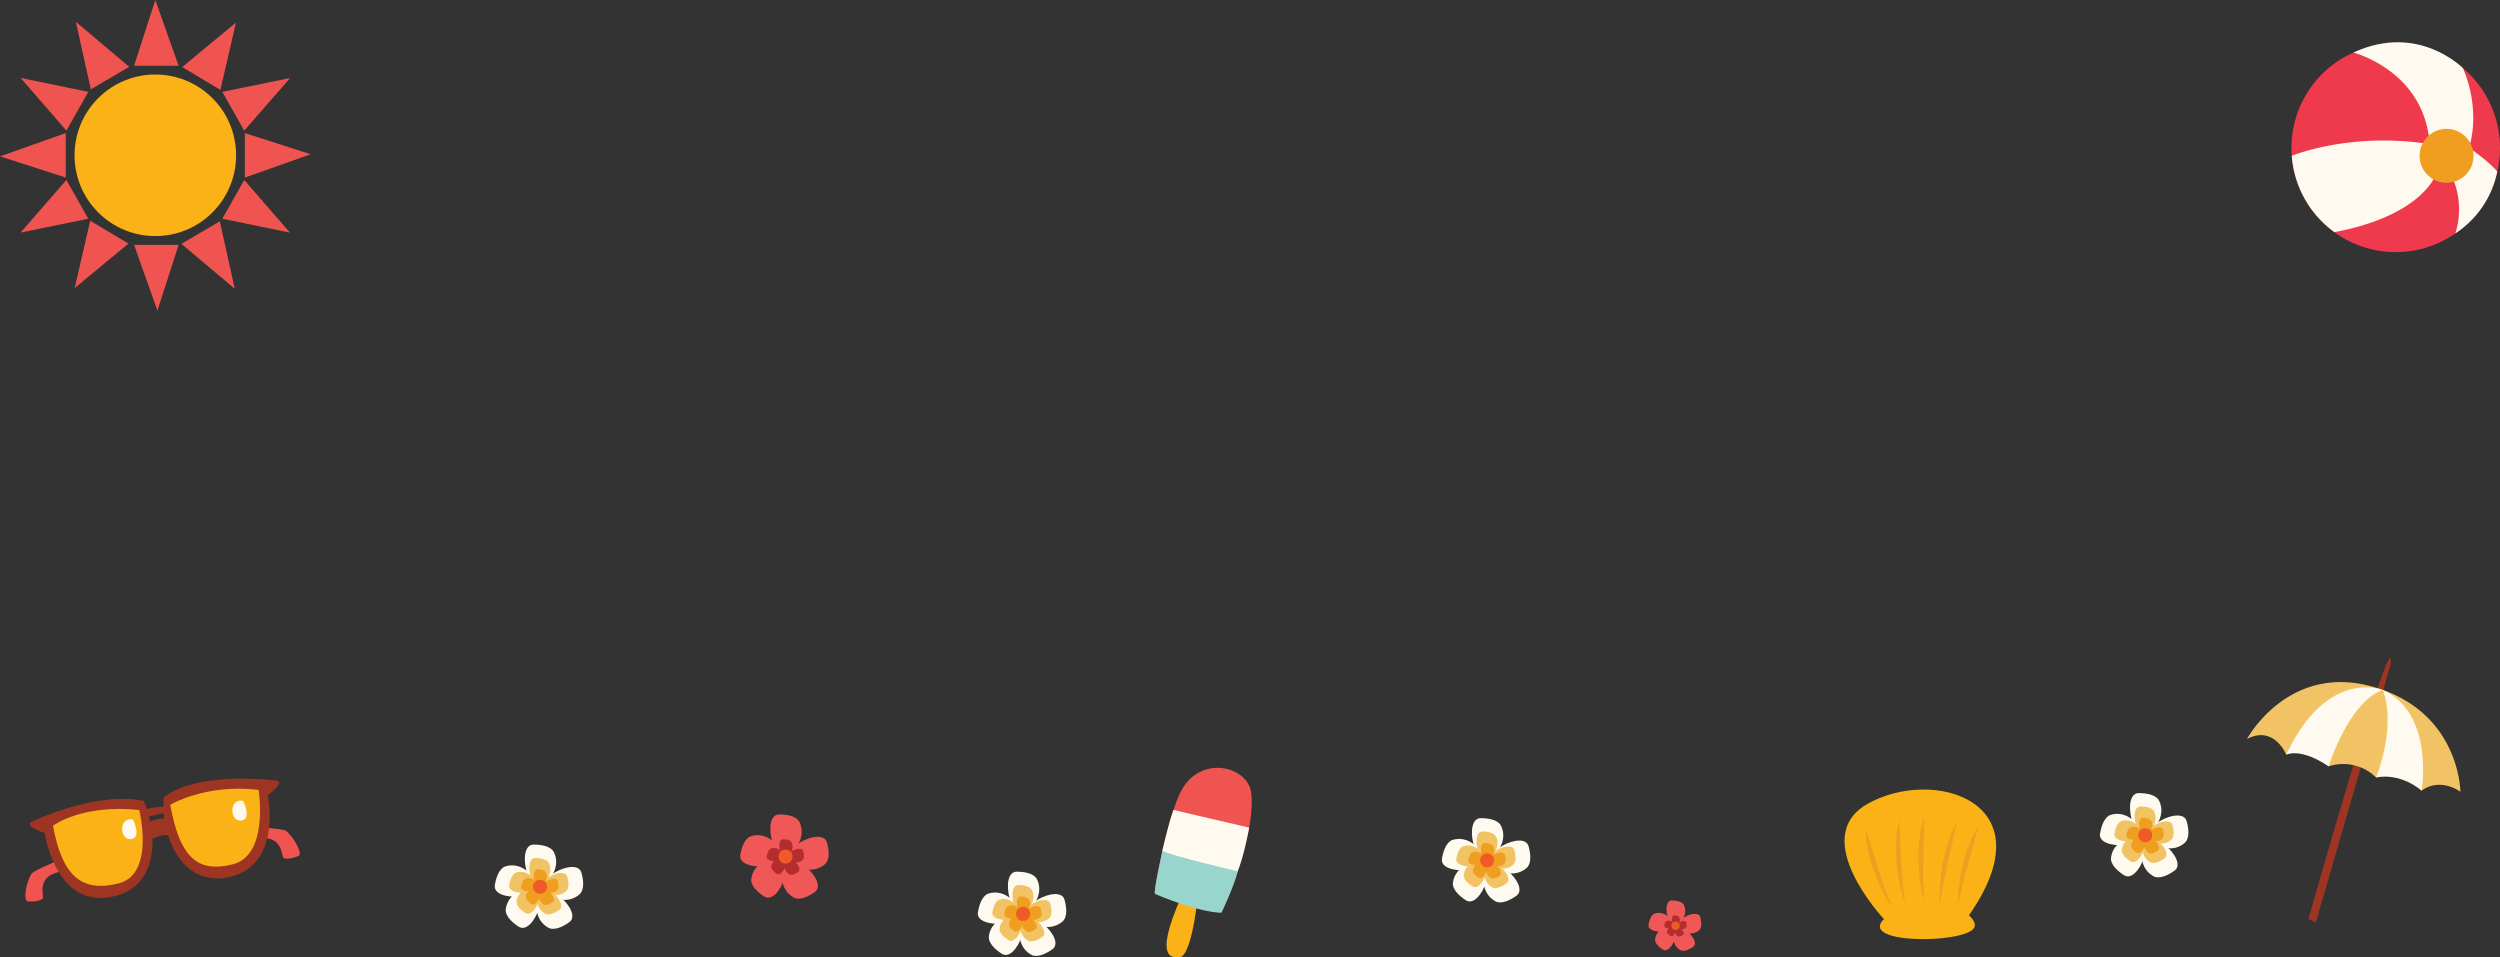 <?xml version="1.0" encoding="UTF-8"?>
<svg xmlns="http://www.w3.org/2000/svg" id="Layer_1" data-name="Layer 1" viewBox="0 0 1196.65 458.3">
  <rect x="0" y="0" width="1196.65" height="458.3" fill="#333333" stroke="none"/>
  <defs>
    <style>.cls-1{fill:#ef5451;}.cls-2{fill:#fab217;}.cls-3{fill:#ee3a4c;}.cls-4{fill:#fffaef;}.cls-5{fill:#ef9e20;}.cls-6{fill:#9d3522;}.cls-7{fill:#f2c365;}.cls-8{fill:#f05a28;}.cls-9{fill:#f05757;}.cls-10{fill:#b32d2f;}.cls-11{fill:#98d5cc;}</style>
  </defs>
  <polygon class="cls-1" points="31.48 85 31.48 63.69 0 74.84 31.48 85"></polygon>
  <circle class="cls-2" cx="108.87" cy="95.65" r="38.67" transform="translate(-70.27 83.68) rotate(-45)"></circle>
  <polygon class="cls-1" points="64.19 31.48 85.5 31.48 74.34 0 64.19 31.48"></polygon>
  <polygon class="cls-1" points="85.5 117.21 64.19 117.21 75.34 148.69 85.5 117.21"></polygon>
  <polygon class="cls-1" points="117.2 63.69 117.2 85 148.69 73.84 117.2 63.69"></polygon>
  <polygon class="cls-1" points="106.43 43.98 116.91 62.54 138.84 37.35 106.43 43.98"></polygon>
  <polygon class="cls-1" points="42.26 104.69 31.78 86.13 9.85 111.32 42.26 104.69"></polygon>
  <polygon class="cls-1" points="42.28 43.97 31.79 62.51 9.87 37.31 42.28 43.97"></polygon>
  <polygon class="cls-1" points="106.41 104.7 116.9 86.16 138.81 111.36 106.41 104.7"></polygon>
  <polygon class="cls-1" points="43.48 42.75 61.86 31.98 36.32 10.46 43.48 42.75"></polygon>
  <polygon class="cls-1" points="105.21 105.94 86.82 116.71 112.37 138.23 105.21 105.94"></polygon>
  <polygon class="cls-1" points="105.5 43.03 87.21 32.09 112.95 10.81 105.5 43.03"></polygon>
  <polygon class="cls-1" points="43.19 105.65 61.48 116.6 35.74 137.88 43.19 105.65"></polygon>
  <path class="cls-3" d="M1231.17,92.09a49.91,49.91,0,1,1-49.91-49.91A49.91,49.91,0,0,1,1231.17,92.09Z" transform="translate(-34.52 -21.31)"></path>
  <path class="cls-4" d="M1161,46.47s31.38,7.94,36.07,39.76l19.9,3.58s4.87-16.13-3.51-35.85C1213.45,54,1192.15,32,1161,46.47Z" transform="translate(-34.52 -21.31)"></path>
  <path class="cls-4" d="M1131.5,95.9s26.17-10.94,62.72-6.09l6.42,14.62s-5.93,19.89-48.71,28A49.59,49.59,0,0,1,1131.5,95.9Z" transform="translate(-34.52 -21.31)"></path>
  <path class="cls-4" d="M1205.59,100.91a38.49,38.49,0,0,1,4.22,32.12,46.37,46.37,0,0,0,20.06-29.6s-4-5.2-16.78-13.62Z" transform="translate(-34.52 -21.31)"></path>
  <path class="cls-5" d="M1218.49,95.9a12.9,12.9,0,1,1-12.9-12.9A12.9,12.9,0,0,1,1218.49,95.9Z" transform="translate(-34.52 -21.31)"></path>
  <path class="cls-1" d="M55.75,414.14s111.67,1.48,115.78,4.94,7.84,10.92,6,11.85-6.22,2-7.3,1-.38-10-10.31-9.42-99.42-4.06-100.85-4.33S53.68,417.05,55.75,414.14Z" transform="translate(-34.52 -21.31)"></path>
  <path class="cls-1" d="M157.31,397s-105,38-107.78,42.6-3.83,12.88-1.76,13.16,6.53-.15,7.21-1.49-2.91-9.56,6.65-12.28,92.61-36.4,93.87-37.13S160.21,399.1,157.31,397Z" transform="translate(-34.52 -21.31)"></path>
  <path class="cls-6" d="M103.39,404.72S84.64,399,50,414.46C45.09,416.65,55.9,420,55.9,420S60.63,453.49,85.1,451C109.39,448.52,111.13,423.45,103.39,404.72Z" transform="translate(-34.52 -21.31)"></path>
  <path class="cls-6" d="M112.83,403.13s11.7-12.38,53.6-8.28c5.38.52-3.74,7.12-3.74,7.12s7,32.5-17.42,38.89C122.74,446.77,111.65,423.37,112.83,403.13Z" transform="translate(-34.52 -21.31)"></path>
  <path class="cls-6" d="M115,407.3s-9.4.22-13.83,2.33c0,0-1,3.16.55,3.28s10.6-2.91,16-2.7C117.8,410.21,118.88,407.81,115,407.3Z" transform="translate(-34.52 -21.31)"></path>
  <path class="cls-6" d="M116.19,413.09s-8.63-.86-12.71,3.33c0,0-1.32,6.76.31,7.45s9.24-5.72,16.32-1.64C120.11,422.23,120.34,415.38,116.19,413.09Z" transform="translate(-34.52 -21.31)"></path>
  <path class="cls-2" d="M101.17,409s7.65,30.72-9.81,35.13-27-3-31.48-27.58C59.88,416.58,73.52,406.13,101.17,409Z" transform="translate(-34.52 -21.31)"></path>
  <path class="cls-2" d="M158.3,399.41S163.41,430.56,146,435,120.53,431.1,116,406.53C116,406.53,133.06,396.31,158.3,399.41Z" transform="translate(-34.52 -21.31)"></path>
  <path class="cls-4" d="M98.19,413.58s4.41,8.84-1.08,9.39S91.27,412,98.19,413.58Z" transform="translate(-34.52 -21.31)"></path>
  <path class="cls-4" d="M150.94,404.69s4.41,8.85-1.07,9.4S144,403.15,150.94,404.69Z" transform="translate(-34.52 -21.31)"></path>
  <path class="cls-6" d="M1178.82,339.44,1143,462.92l-3.53-1.8S1181.48,312.93,1178.82,339.44Z" transform="translate(-34.52 -21.31)"></path>
  <path class="cls-7" d="M1212.21,400.31s-9.36-7.16-18.55-.54c0,0-8.78-11.66-21.78-6.3a22.45,22.45,0,0,0-22.76-5.33s-8.48-12.63-20.27-5.63c0,0-5.76-14.23-18.77-7.5,0,0,19.78-36.82,60.89-24.79S1212.21,400.31,1212.21,400.31Z" transform="translate(-34.52 -21.31)"></path>
  <path class="cls-4" d="M1193.66,399.77s6.25-37-18.61-48.22c0,0,7,14.63-3.17,41.92C1171.88,393.47,1182.57,390.63,1193.66,399.77Z" transform="translate(-34.52 -21.31)"></path>
  <path class="cls-4" d="M1149.12,388.14s9.62-30.86,25.93-36.59c0,0-26.68-10.72-46.2,31C1128.85,382.51,1135.66,379,1149.12,388.14Z" transform="translate(-34.52 -21.31)"></path>
  <path class="cls-4" d="M299.66,429.27s4.26,7.17-4.11,14.81-14.18-18.55-5.57-18.5S299.66,429.27,299.66,429.27Z" transform="translate(-34.52 -21.31)"></path>
  <path class="cls-4" d="M311.89,449.39s-5.76,6-15.37,0,14-18.65,16.31-10.35S311.89,449.39,311.89,449.39Z" transform="translate(-34.52 -21.31)"></path>
  <path class="cls-4" d="M297,465.36s-7.63-3.37-5.25-14.45S314,457.78,307,462.74,297,465.36,297,465.36Z" transform="translate(-34.52 -21.31)"></path>
  <path class="cls-4" d="M276.63,456.52s.31-8.34,11.48-10.23,1.88,23.27-5.33,18.57S276.63,456.52,276.63,456.52Z" transform="translate(-34.52 -21.31)"></path>
  <path class="cls-4" d="M276.53,436s7.75-3.06,14,6.42-20.57,11-19.15,2.55S276.53,436,276.53,436Z" transform="translate(-34.52 -21.31)"></path>
  <path class="cls-7" d="M297.24,434.43s2.86,4.81-2.76,9.92S285,431.92,290.75,432,297.24,434.43,297.24,434.43Z" transform="translate(-34.52 -21.31)"></path>
  <path class="cls-7" d="M305.44,447.92s-3.86,4-10.3,0,9.41-12.51,10.93-6.94S305.44,447.92,305.44,447.92Z" transform="translate(-34.52 -21.31)"></path>
  <path class="cls-7" d="M295.43,458.62s-5.12-2.26-3.52-9.68,15,4.6,10.24,7.92S295.43,458.62,295.43,458.62Z" transform="translate(-34.52 -21.31)"></path>
  <path class="cls-7" d="M281.8,452.69s.21-5.59,7.7-6.85,1.26,15.6-3.57,12.45S281.8,452.69,281.8,452.69Z" transform="translate(-34.52 -21.31)"></path>
  <path class="cls-7" d="M281.73,438.94s5.2-2.05,9.36,4.3-13.78,7.4-12.83,1.71S281.73,438.94,281.73,438.94Z" transform="translate(-34.52 -21.31)"></path>
  <path class="cls-5" d="M295.93,439s1.8,3-1.73,6.25-6-7.82-2.35-7.8S295.93,439,295.93,439Z" transform="translate(-34.52 -21.31)"></path>
  <path class="cls-5" d="M301.09,447.51s-2.43,2.54-6.48,0,5.92-7.87,6.87-4.37S301.09,447.51,301.09,447.51Z" transform="translate(-34.52 -21.31)"></path>
  <path class="cls-5" d="M294.79,454.24s-3.22-1.42-2.21-6.09,9.41,2.9,6.44,5S294.79,454.24,294.79,454.24Z" transform="translate(-34.52 -21.31)"></path>
  <path class="cls-5" d="M286.22,450.51s.13-3.51,4.84-4.31.79,9.81-2.25,7.83S286.22,450.51,286.22,450.51Z" transform="translate(-34.52 -21.31)"></path>
  <path class="cls-5" d="M286.17,441.86s3.28-1.29,5.89,2.71-8.67,4.65-8.07,1.07S286.17,441.86,286.17,441.86Z" transform="translate(-34.52 -21.31)"></path>
  <path class="cls-8" d="M296.38,445.77a3.36,3.36,0,1,1-3.36-3.35A3.36,3.36,0,0,1,296.38,445.77Z" transform="translate(-34.52 -21.31)"></path>
  <path class="cls-4" d="M530.89,442.23s4.26,7.18-4.11,14.81-14.17-18.54-5.57-18.49S530.89,442.23,530.89,442.23Z" transform="translate(-34.52 -21.31)"></path>
  <path class="cls-4" d="M543.12,462.35s-5.76,6-15.37,0,14-18.65,16.31-10.35S543.12,462.35,543.12,462.35Z" transform="translate(-34.52 -21.31)"></path>
  <path class="cls-4" d="M528.19,478.32s-7.63-3.36-5.25-14.44,22.31,6.87,15.28,11.82S528.19,478.32,528.19,478.32Z" transform="translate(-34.52 -21.31)"></path>
  <path class="cls-4" d="M507.87,469.48s.3-8.34,11.47-10.22,1.88,23.26-5.33,18.56S507.87,469.48,507.87,469.48Z" transform="translate(-34.52 -21.31)"></path>
  <path class="cls-4" d="M507.76,449s7.76-3.06,14,6.42-20.57,11-19.15,2.55S507.76,449,507.76,449Z" transform="translate(-34.52 -21.31)"></path>
  <path class="cls-7" d="M528.47,447.39s2.86,4.81-2.76,9.93-9.49-12.43-3.73-12.4S528.47,447.39,528.47,447.39Z" transform="translate(-34.52 -21.31)"></path>
  <path class="cls-7" d="M536.67,460.88s-3.86,4-10.3,0,9.41-12.5,10.93-6.94S536.67,460.88,536.67,460.88Z" transform="translate(-34.52 -21.31)"></path>
  <path class="cls-7" d="M526.66,471.58s-5.12-2.25-3.52-9.68,15,4.61,10.24,7.93S526.66,471.58,526.66,471.58Z" transform="translate(-34.52 -21.31)"></path>
  <path class="cls-7" d="M513,465.65s.2-5.58,7.69-6.85,1.26,15.6-3.57,12.45S513,465.65,513,465.65Z" transform="translate(-34.52 -21.31)"></path>
  <path class="cls-7" d="M513,451.9s5.21-2,9.37,4.31-13.79,7.4-12.84,1.71S513,451.9,513,451.9Z" transform="translate(-34.52 -21.31)"></path>
  <path class="cls-5" d="M527.16,452s1.8,3-1.73,6.24-6-7.82-2.35-7.8S527.16,452,527.16,452Z" transform="translate(-34.52 -21.31)"></path>
  <path class="cls-5" d="M532.32,460.47s-2.43,2.54-6.48,0,5.92-7.86,6.87-4.36S532.32,460.47,532.32,460.47Z" transform="translate(-34.52 -21.31)"></path>
  <path class="cls-5" d="M526,467.2s-3.22-1.42-2.21-6.09,9.41,2.9,6.44,5S526,467.2,526,467.2Z" transform="translate(-34.52 -21.31)"></path>
  <path class="cls-5" d="M517.45,463.48s.13-3.52,4.84-4.32S523.08,469,520,467,517.45,463.48,517.45,463.48Z" transform="translate(-34.52 -21.31)"></path>
  <path class="cls-5" d="M517.4,454.82s3.28-1.29,5.89,2.71-8.67,4.65-8.07,1.08S517.4,454.82,517.4,454.82Z" transform="translate(-34.52 -21.31)"></path>
  <path class="cls-8" d="M527.61,458.74a3.36,3.36,0,1,1-3.36-3.36A3.36,3.36,0,0,1,527.61,458.74Z" transform="translate(-34.52 -21.31)"></path>
  <path class="cls-4" d="M753,416.62s4.26,7.17-4.11,14.8-14.18-18.54-5.58-18.49S753,416.62,753,416.62Z" transform="translate(-34.52 -21.31)"></path>
  <path class="cls-4" d="M765.25,436.74s-5.76,6-15.37,0,14-18.65,16.31-10.35S765.25,436.74,765.25,436.74Z" transform="translate(-34.52 -21.31)"></path>
  <path class="cls-4" d="M750.32,452.71s-7.64-3.37-5.25-14.45,22.31,6.87,15.27,11.83S750.32,452.71,750.32,452.71Z" transform="translate(-34.52 -21.31)"></path>
  <path class="cls-4" d="M730,443.86s.31-8.33,11.48-10.22,1.87,23.27-5.33,18.57S730,443.86,730,443.86Z" transform="translate(-34.52 -21.31)"></path>
  <path class="cls-4" d="M729.88,423.34s7.76-3.06,14,6.43-20.57,11-19.15,2.55S729.88,423.34,729.88,423.34Z" transform="translate(-34.52 -21.31)"></path>
  <path class="cls-7" d="M750.6,421.77s2.86,4.81-2.76,9.93-9.5-12.43-3.73-12.4S750.6,421.77,750.6,421.77Z" transform="translate(-34.52 -21.31)"></path>
  <path class="cls-7" d="M758.8,435.26s-3.86,4.05-10.31,0,9.41-12.5,10.94-6.94S758.8,435.26,758.8,435.26Z" transform="translate(-34.52 -21.31)"></path>
  <path class="cls-7" d="M748.79,446s-5.12-2.26-3.52-9.69,15,4.61,10.24,7.93S748.79,446,748.79,446Z" transform="translate(-34.52 -21.31)"></path>
  <path class="cls-7" d="M735.16,440s.21-5.59,7.7-6.85,1.26,15.59-3.58,12.44S735.16,440,735.16,440Z" transform="translate(-34.52 -21.31)"></path>
  <path class="cls-7" d="M735.09,426.29s5.2-2.06,9.36,4.3-13.78,7.4-12.83,1.71S735.09,426.29,735.09,426.29Z" transform="translate(-34.52 -21.31)"></path>
  <path class="cls-5" d="M749.29,426.37s1.79,3-1.74,6.24-6-7.82-2.34-7.8S749.29,426.37,749.29,426.37Z" transform="translate(-34.52 -21.31)"></path>
  <path class="cls-5" d="M754.45,434.85s-2.43,2.55-6.48,0,5.91-7.87,6.87-4.37S754.45,434.85,754.45,434.85Z" transform="translate(-34.52 -21.31)"></path>
  <path class="cls-5" d="M748.15,441.59s-3.22-1.42-2.21-6.09,9.4,2.89,6.44,5S748.15,441.59,748.15,441.59Z" transform="translate(-34.52 -21.31)"></path>
  <path class="cls-5" d="M739.58,437.86s.13-3.52,4.84-4.31.79,9.81-2.25,7.83S739.58,437.86,739.58,437.86Z" transform="translate(-34.52 -21.31)"></path>
  <path class="cls-5" d="M739.53,429.21s3.28-1.29,5.89,2.71-8.67,4.65-8.07,1.07S739.53,429.21,739.53,429.21Z" transform="translate(-34.52 -21.31)"></path>
  <path class="cls-8" d="M749.73,433.12a3.35,3.35,0,1,1-3.35-3.35A3.35,3.35,0,0,1,749.73,433.12Z" transform="translate(-34.52 -21.31)"></path>
  <path class="cls-4" d="M1068,404.62s4.26,7.17-4.11,14.8-14.18-18.54-5.58-18.49S1068,404.62,1068,404.62Z" transform="translate(-34.52 -21.31)"></path>
  <path class="cls-4" d="M1080.25,424.74s-5.76,6-15.37,0,14-18.65,16.31-10.35S1080.25,424.74,1080.25,424.74Z" transform="translate(-34.52 -21.31)"></path>
  <path class="cls-4" d="M1065.32,440.71s-7.64-3.37-5.25-14.45,22.31,6.87,15.27,11.83S1065.32,440.71,1065.32,440.71Z" transform="translate(-34.52 -21.31)"></path>
  <path class="cls-4" d="M1045,431.86s.31-8.33,11.48-10.22,1.87,23.27-5.33,18.57S1045,431.86,1045,431.86Z" transform="translate(-34.52 -21.31)"></path>
  <path class="cls-4" d="M1044.88,411.34s7.76-3.06,14,6.43-20.57,11-19.15,2.55S1044.88,411.34,1044.88,411.34Z" transform="translate(-34.52 -21.31)"></path>
  <path class="cls-7" d="M1065.6,409.77s2.86,4.81-2.76,9.93-9.5-12.43-3.73-12.4S1065.6,409.77,1065.6,409.77Z" transform="translate(-34.52 -21.31)"></path>
  <path class="cls-7" d="M1073.8,423.26s-3.86,4.05-10.31,0,9.41-12.5,10.94-6.94S1073.8,423.26,1073.8,423.26Z" transform="translate(-34.52 -21.31)"></path>
  <path class="cls-7" d="M1063.79,434s-5.12-2.26-3.52-9.69,15,4.61,10.24,7.93S1063.79,434,1063.79,434Z" transform="translate(-34.52 -21.31)"></path>
  <path class="cls-7" d="M1050.16,428s.21-5.59,7.7-6.85,1.26,15.59-3.58,12.44S1050.16,428,1050.16,428Z" transform="translate(-34.52 -21.31)"></path>
  <path class="cls-7" d="M1050.09,414.29s5.2-2.06,9.36,4.3-13.78,7.4-12.83,1.71S1050.09,414.29,1050.09,414.29Z" transform="translate(-34.52 -21.31)"></path>
  <path class="cls-5" d="M1064.29,414.37s1.79,3-1.74,6.24-6-7.82-2.34-7.8S1064.29,414.37,1064.29,414.37Z" transform="translate(-34.52 -21.31)"></path>
  <path class="cls-5" d="M1069.45,422.85s-2.43,2.55-6.48,0,5.91-7.87,6.87-4.37S1069.45,422.85,1069.45,422.85Z" transform="translate(-34.52 -21.31)"></path>
  <path class="cls-5" d="M1063.15,429.59s-3.22-1.42-2.21-6.09,9.4,2.89,6.44,5S1063.15,429.59,1063.15,429.59Z" transform="translate(-34.52 -21.31)"></path>
  <path class="cls-5" d="M1054.58,425.86s.13-3.52,4.84-4.31.79,9.81-2.25,7.83S1054.58,425.86,1054.58,425.86Z" transform="translate(-34.52 -21.31)"></path>
  <path class="cls-5" d="M1054.53,417.21s3.28-1.29,5.89,2.71-8.67,4.65-8.07,1.07S1054.53,417.21,1054.53,417.21Z" transform="translate(-34.52 -21.31)"></path>
  <path class="cls-8" d="M1064.73,421.12a3.35,3.35,0,1,1-3.35-3.35A3.35,3.35,0,0,1,1064.73,421.12Z" transform="translate(-34.52 -21.31)"></path>
  <path class="cls-9" d="M417.18,414.82s4.26,7.17-4.11,14.81-14.17-18.55-5.57-18.5S417.18,414.82,417.18,414.82Z" transform="translate(-34.52 -21.31)"></path>
  <path class="cls-9" d="M429.41,434.94s-5.76,6-15.37,0,14-18.65,16.31-10.35S429.41,434.94,429.41,434.94Z" transform="translate(-34.52 -21.31)"></path>
  <path class="cls-9" d="M414.48,450.91s-7.63-3.37-5.25-14.45,22.31,6.87,15.28,11.83S414.48,450.91,414.48,450.91Z" transform="translate(-34.52 -21.31)"></path>
  <path class="cls-9" d="M394.15,442.07s.31-8.34,11.48-10.23,1.88,23.27-5.33,18.57S394.15,442.07,394.15,442.07Z" transform="translate(-34.52 -21.31)"></path>
  <path class="cls-9" d="M394.05,421.55s7.76-3.06,14,6.42-20.56,11-19.15,2.55S394.05,421.55,394.05,421.55Z" transform="translate(-34.52 -21.31)"></path>
  <path class="cls-10" d="M413.45,424.57s1.8,3-1.73,6.25-6-7.82-2.35-7.8S413.45,424.57,413.45,424.57Z" transform="translate(-34.52 -21.31)"></path>
  <path class="cls-10" d="M418.61,433.06s-2.43,2.54-6.48,0,5.92-7.86,6.88-4.37S418.61,433.06,418.61,433.06Z" transform="translate(-34.52 -21.31)"></path>
  <path class="cls-10" d="M412.31,439.79s-3.22-1.42-2.21-6.09,9.41,2.9,6.44,5S412.31,439.79,412.31,439.79Z" transform="translate(-34.52 -21.31)"></path>
  <path class="cls-10" d="M403.74,436.06s.13-3.52,4.84-4.31.79,9.81-2.25,7.83S403.74,436.06,403.74,436.06Z" transform="translate(-34.52 -21.31)"></path>
  <path class="cls-10" d="M403.7,427.41s3.27-1.29,5.88,2.71-8.67,4.65-8.07,1.07S403.7,427.41,403.7,427.41Z" transform="translate(-34.52 -21.31)"></path>
  <path class="cls-8" d="M413.9,431.32a3.36,3.36,0,1,1-3.35-3.35A3.36,3.36,0,0,1,413.9,431.32Z" transform="translate(-34.52 -21.31)"></path>
  <path class="cls-2" d="M936.29,461.24s-36.36-38.68-8.12-55c31.15-18,87.34-1.7,48.79,53.21,0,0,4.84,3.93,1.86,6.76C971.54,473.07,924.18,473,936.29,461.24Z" transform="translate(-34.52 -21.31)"></path>
  <path class="cls-5" d="M940.53,456.3s-12.73-18.19-13.13-38.8C927.4,417.5,936.29,447.21,940.53,456.3Z" transform="translate(-34.52 -21.31)"></path>
  <path class="cls-5" d="M946.51,454.24s-7.72-20.82-2.91-40.87C943.6,413.37,944.7,444.36,946.51,454.24Z" transform="translate(-34.52 -21.31)"></path>
  <path class="cls-5" d="M955.53,453.07s-6.18-21.32.09-41C955.62,412.11,954.44,443.1,955.53,453.07Z" transform="translate(-34.52 -21.31)"></path>
  <path class="cls-5" d="M963.11,454.46s-1.76-22.13,8.35-40.11C971.46,414.35,964.06,444.47,963.11,454.46Z" transform="translate(-34.52 -21.31)"></path>
  <path class="cls-5" d="M971.59,455.83s-.72-22.19,10.2-39.68C981.79,416.15,973,445.89,971.59,455.83Z" transform="translate(-34.52 -21.31)"></path>
  <path class="cls-2" d="M603.37,443.26l5.1,1.4s-2.81,34.88-9.58,34.94C595.57,479.64,585.15,480.75,603.37,443.26Z" transform="translate(-34.52 -21.31)"></path>
  <path class="cls-1" d="M587.41,448.62c.85,1.38,30.81,11.9,32.24,8.64,4.43-10,16.1-39.91,13.71-56.82-1.76-12.48-25-18.4-34,.51C593,414.2,586.8,447.63,587.41,448.62Z" transform="translate(-34.52 -21.31)"></path>
  <path class="cls-4" d="M596.2,409l36.24,8.45s-2.5,14.26-5.84,21.75l-35.91-9.84S593.87,415.31,596.2,409Z" transform="translate(-34.52 -21.31)"></path>
  <path class="cls-11" d="M590.94,428.49s-4.49,20.05-3.59,20.64,20.52,8.76,31.8,9.09c0,0,6.36-13.23,7.82-19.85C627,438.37,594.6,430.86,590.94,428.49Z" transform="translate(-34.52 -21.31)"></path>
  <path class="cls-9" d="M840.53,454.53s2.55,4.29-2.45,8.85-8.48-11.08-3.33-11.05S840.53,454.53,840.53,454.53Z" transform="translate(-34.52 -21.31)"></path>
  <path class="cls-9" d="M847.84,466.56s-3.44,3.61-9.18,0,8.39-11.15,9.74-6.19S847.84,466.56,847.84,466.56Z" transform="translate(-34.52 -21.31)"></path>
  <path class="cls-9" d="M838.92,476.1s-4.56-2-3.14-8.63,13.34,4.11,9.13,7.07S838.92,476.1,838.92,476.1Z" transform="translate(-34.52 -21.31)"></path>
  <path class="cls-9" d="M826.77,470.82s.18-5,6.86-6.11,1.12,13.9-3.19,11.1S826.77,470.82,826.77,470.82Z" transform="translate(-34.52 -21.31)"></path>
  <path class="cls-9" d="M826.71,458.55s4.63-1.82,8.34,3.84-12.29,6.6-11.44,1.53S826.71,458.55,826.71,458.55Z" transform="translate(-34.52 -21.31)"></path>
  <path class="cls-10" d="M838.3,460.36s1.08,1.81-1,3.73-3.57-4.67-1.41-4.66S838.3,460.36,838.3,460.36Z" transform="translate(-34.52 -21.31)"></path>
  <path class="cls-10" d="M841.39,465.43s-1.46,1.52-3.88,0,3.54-4.7,4.11-2.61S841.39,465.43,841.39,465.43Z" transform="translate(-34.52 -21.31)"></path>
  <path class="cls-10" d="M837.62,469.46s-1.92-.85-1.32-3.64,5.62,1.73,3.85,3S837.62,469.46,837.62,469.46Z" transform="translate(-34.52 -21.31)"></path>
  <path class="cls-10" d="M832.5,467.23s.08-2.1,2.89-2.58.48,5.87-1.34,4.68S832.5,467.23,832.5,467.23Z" transform="translate(-34.52 -21.31)"></path>
  <path class="cls-10" d="M832.47,462.06s2-.77,3.52,1.62-5.18,2.78-4.82.64S832.47,462.06,832.47,462.06Z" transform="translate(-34.52 -21.31)"></path>
  <path class="cls-8" d="M838.57,464.4a2,2,0,1,1-2-2A2,2,0,0,1,838.57,464.4Z" transform="translate(-34.52 -21.31)"></path>
</svg>
